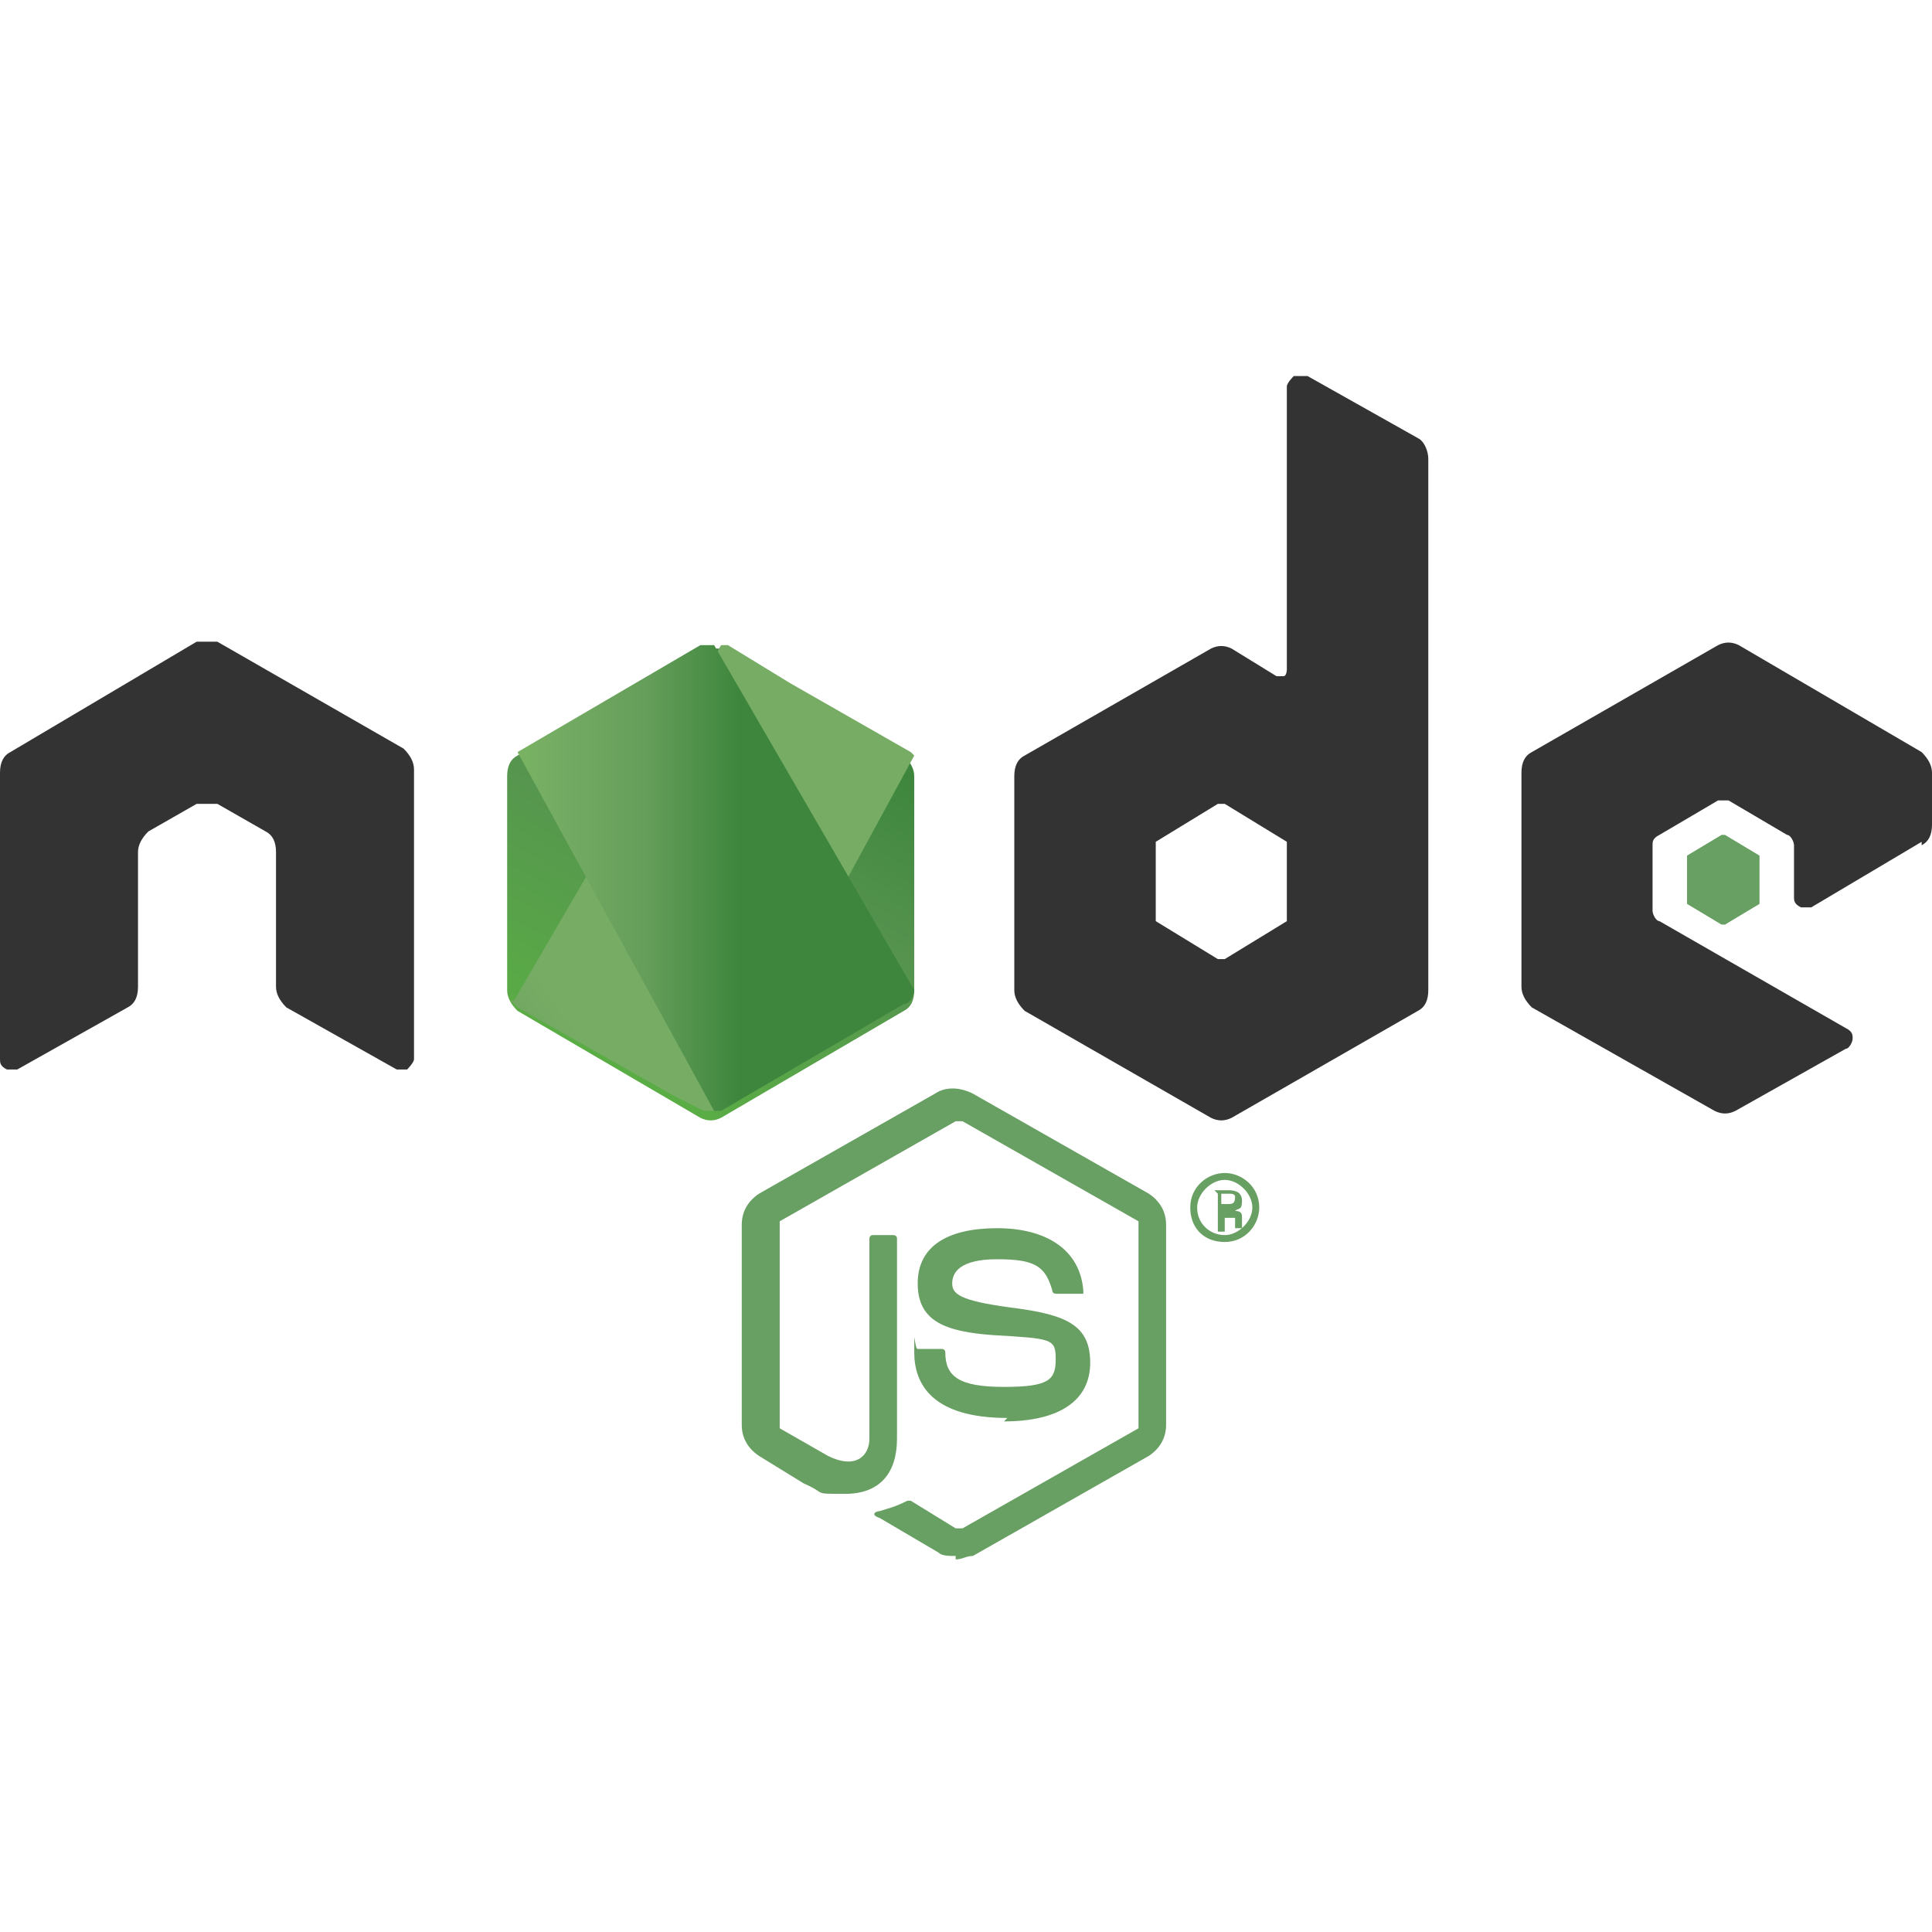 <?xml version="1.0" encoding="UTF-8"?> <svg xmlns="http://www.w3.org/2000/svg" xmlns:xlink="http://www.w3.org/1999/xlink" id="Layer_1" version="1.1" viewBox="0 0 56 56"><defs><style> .st0 { fill: url(#linear-gradient2); } .st1, .st2 { fill: #689f63; } .st3 { fill: url(#linear-gradient1); } .st4 { fill: none; } .st5 { clip-path: url(#clippath-1); } .st2, .st6 { fill-rule: evenodd; } .st7 { clip-path: url(#clippath-2); } .st6 { fill: #333; } .st8 { fill: url(#linear-gradient); } .st9 { clip-path: url(#clippath); } </style><clipPath id="clippath"><path class="st4" d="M20.3,18.8l-5.3,3.1c-.2.1-.3.3-.3.6v6.2c0,.2.1.4.3.6l5.3,3.1c.2.1.4.1.6,0l5.3-3.1c.2-.1.3-.3.3-.6v-6.2c0-.2-.1-.4-.3-.6l-5.3-3.1c-.1,0-.2,0-.3,0s-.2,0-.3,0h0Z"></path></clipPath><linearGradient id="linear-gradient" x1="-1.8" y1="56.4" x2="-1.6" y2="56.4" gradientTransform="translate(-5903 -2659) rotate(116.1) scale(115.3 -115.3)" gradientUnits="userSpaceOnUse"><stop offset=".3" stop-color="#3e863d"></stop><stop offset=".5" stop-color="#55934f"></stop><stop offset=".8" stop-color="#5aad45"></stop></linearGradient><clipPath id="clippath-1"><path class="st4" d="M14.8,29c0,0,.1.1.2.2l4.6,2.6.8.4c.1,0,.2,0,.4,0,0,0,0,0,.1,0l5.6-10.3s0,0-.1-.1l-3.5-2-1.8-1.1c0,0-.1,0-.2,0l-6,10.3Z"></path></clipPath><linearGradient id="linear-gradient1" x1="-2.4" y1="59.6" x2="-2.3" y2="59.6" gradientTransform="translate(6622.7 8272.8) rotate(-36.5) scale(177.1 -177.1)" gradientUnits="userSpaceOnUse"><stop offset=".6" stop-color="#3e863d"></stop><stop offset=".7" stop-color="#619857"></stop><stop offset="1" stop-color="#76ac64"></stop></linearGradient><clipPath id="clippath-2"><path class="st4" d="M20.6,18.7c0,0-.2,0-.3,0l-5.3,3.1,5.7,10.4c0,0,.2,0,.2,0l5.3-3.1c.2,0,.3-.3.3-.4l-5.8-10s0,0-.1,0,0,0,0,0h0Z"></path></clipPath><linearGradient id="linear-gradient2" x1="-3" y1="59.4" x2="-2.9" y2="59.4" gradientTransform="translate(399.4 7735.6) scale(129.9 -129.9)" gradientUnits="userSpaceOnUse"><stop offset=".2" stop-color="#6bbf47"></stop><stop offset=".4" stop-color="#79b461"></stop><stop offset=".5" stop-color="#75ac64"></stop><stop offset=".7" stop-color="#659e5a"></stop><stop offset=".9" stop-color="#3e863d"></stop></linearGradient></defs><path class="st1" d="M27.7,45.1c-.2,0-.4,0-.5-.1l-1.7-1c-.3-.1-.1-.2,0-.2.3-.1.4-.1.8-.3,0,0,0,0,.1,0l1.3.8s.1,0,.2,0l5.1-2.9s0,0,0-.1v-5.8c0,0,0-.1,0-.1l-5.1-2.9s-.1,0-.2,0l-5.1,2.9s0,0,0,.1v5.8c0,0,0,.1,0,.1l1.4.8c.8.4,1.2,0,1.2-.5v-5.8c0,0,0-.1.1-.1h.6c0,0,.1,0,.1.1v5.8c0,1-.5,1.6-1.5,1.6s-.5,0-1.2-.3l-1.3-.8c-.3-.2-.5-.5-.5-.9v-5.8c0-.4.2-.7.5-.9l5.1-2.9c.3-.2.7-.2,1.1,0l5.1,2.9c.3.2.5.5.5.9v5.8c0,.4-.2.7-.5.9l-5.1,2.9c-.2,0-.3.1-.5.1"></path><path class="st1" d="M29.2,41.1c-2.2,0-2.7-1-2.7-1.9s0-.1.1-.1h.7c0,0,.1,0,.1.1,0,.7.4,1,1.7,1s1.5-.2,1.5-.8-.1-.6-1.8-.7c-1.4-.1-2.2-.4-2.2-1.5s.9-1.6,2.3-1.6,2.4.6,2.5,1.8c0,0,0,0,0,.1,0,0,0,0-.1,0h-.7c0,0-.1,0-.1-.1-.2-.7-.5-.9-1.6-.9s-1.3.4-1.3.7.2.5,1.7.7c1.6.2,2.3.5,2.3,1.6s-.9,1.7-2.5,1.7M35.4,34.9h.2c.1,0,.2,0,.2-.2,0-.1-.1-.1-.2-.1h-.2v.3ZM35.2,34.5h.4c.1,0,.4,0,.4.3s-.1.2-.2.3c.2,0,.2.1.2.2,0,0,0,.2,0,.3h-.2c0,0,0-.3,0-.3,0,0,0,0-.1,0h-.2v.4h-.2v-1.1ZM34.7,35c0,.5.4.8.8.8s.8-.4.8-.8-.4-.8-.8-.8-.8.4-.8.8M36.5,35c0,.5-.4,1-1,1s-1-.4-1-1,.5-1,1-1,1,.4,1,1"></path><path class="st6" d="M12,22.3c0-.2-.1-.4-.3-.6l-5.4-3.1c0,0-.2,0-.3,0h0c-.1,0-.2,0-.3,0L.3,21.8c-.2.1-.3.3-.3.6v8.3c0,.1,0,.2.2.3,0,0,.2,0,.3,0l3.2-1.8c.2-.1.3-.3.3-.6v-3.9c0-.2.1-.4.3-.6l1.4-.8c.1,0,.2,0,.3,0s.2,0,.3,0l1.4.8c.2.1.3.3.3.6v3.9c0,.2.1.4.3.6l3.2,1.8c.1,0,.2,0,.3,0,0,0,.2-.2.2-.3v-8.3ZM37.3,26.6c0,0,0,.1,0,.1l-1.8,1.1c0,0-.1,0-.2,0l-1.8-1.1c0,0,0,0,0-.1v-2.1c0,0,0-.1,0-.1l1.8-1.1c0,0,.1,0,.2,0l1.8,1.1c0,0,0,0,0,.1v2.1ZM37.8,10.9c-.1,0-.2,0-.3,0,0,0-.2.2-.2.3v8.2c0,0,0,.2-.1.2,0,0-.2,0-.2,0l-1.3-.8c-.2-.1-.4-.1-.6,0l-5.4,3.1c-.2.1-.3.3-.3.6v6.2c0,.2.1.4.3.6l5.4,3.1c.2.1.4.1.6,0l5.4-3.1c.2-.1.3-.3.3-.6v-15.4c0-.2-.1-.5-.3-.6l-3.2-1.8ZM55.7,24.5c.2-.1.3-.3.3-.6v-1.5c0-.2-.1-.4-.3-.6l-5.3-3.1c-.2-.1-.4-.1-.6,0l-5.4,3.1c-.2.1-.3.3-.3.6v6.2c0,.2.1.4.3.6l5.3,3c.2.1.4.1.6,0l3.2-1.8c.1,0,.2-.2.2-.3s0-.2-.2-.3l-5.4-3.1c-.1,0-.2-.2-.2-.3v-1.9c0-.1,0-.2.2-.3l1.7-1c.1,0,.2,0,.3,0l1.7,1c.1,0,.2.2.2.3v1.5c0,.1,0,.2.2.3.1,0,.2,0,.3,0l3.2-1.9Z"></path><path class="st2" d="M49.9,24.2s0,0,.1,0l1,.6s0,0,0,.1v1.2s0,0,0,.1l-1,.6s0,0-.1,0l-1-.6s0,0,0-.1v-1.2s0,0,0-.1l1-.6Z"></path><g class="st9"><path class="st8" d="M32,21.3l-15-7.4-7.7,15.7,15,7.4,7.7-15.7Z"></path></g><g class="st5"><path class="st3" d="M8.3,23.5l10.6,14.4,14-10.4-10.6-14.4-14,10.4Z"></path></g><g class="st7"><path class="st0" d="M15,18.7v13.6h11.6v-13.6h-11.6Z"></path></g></svg> 